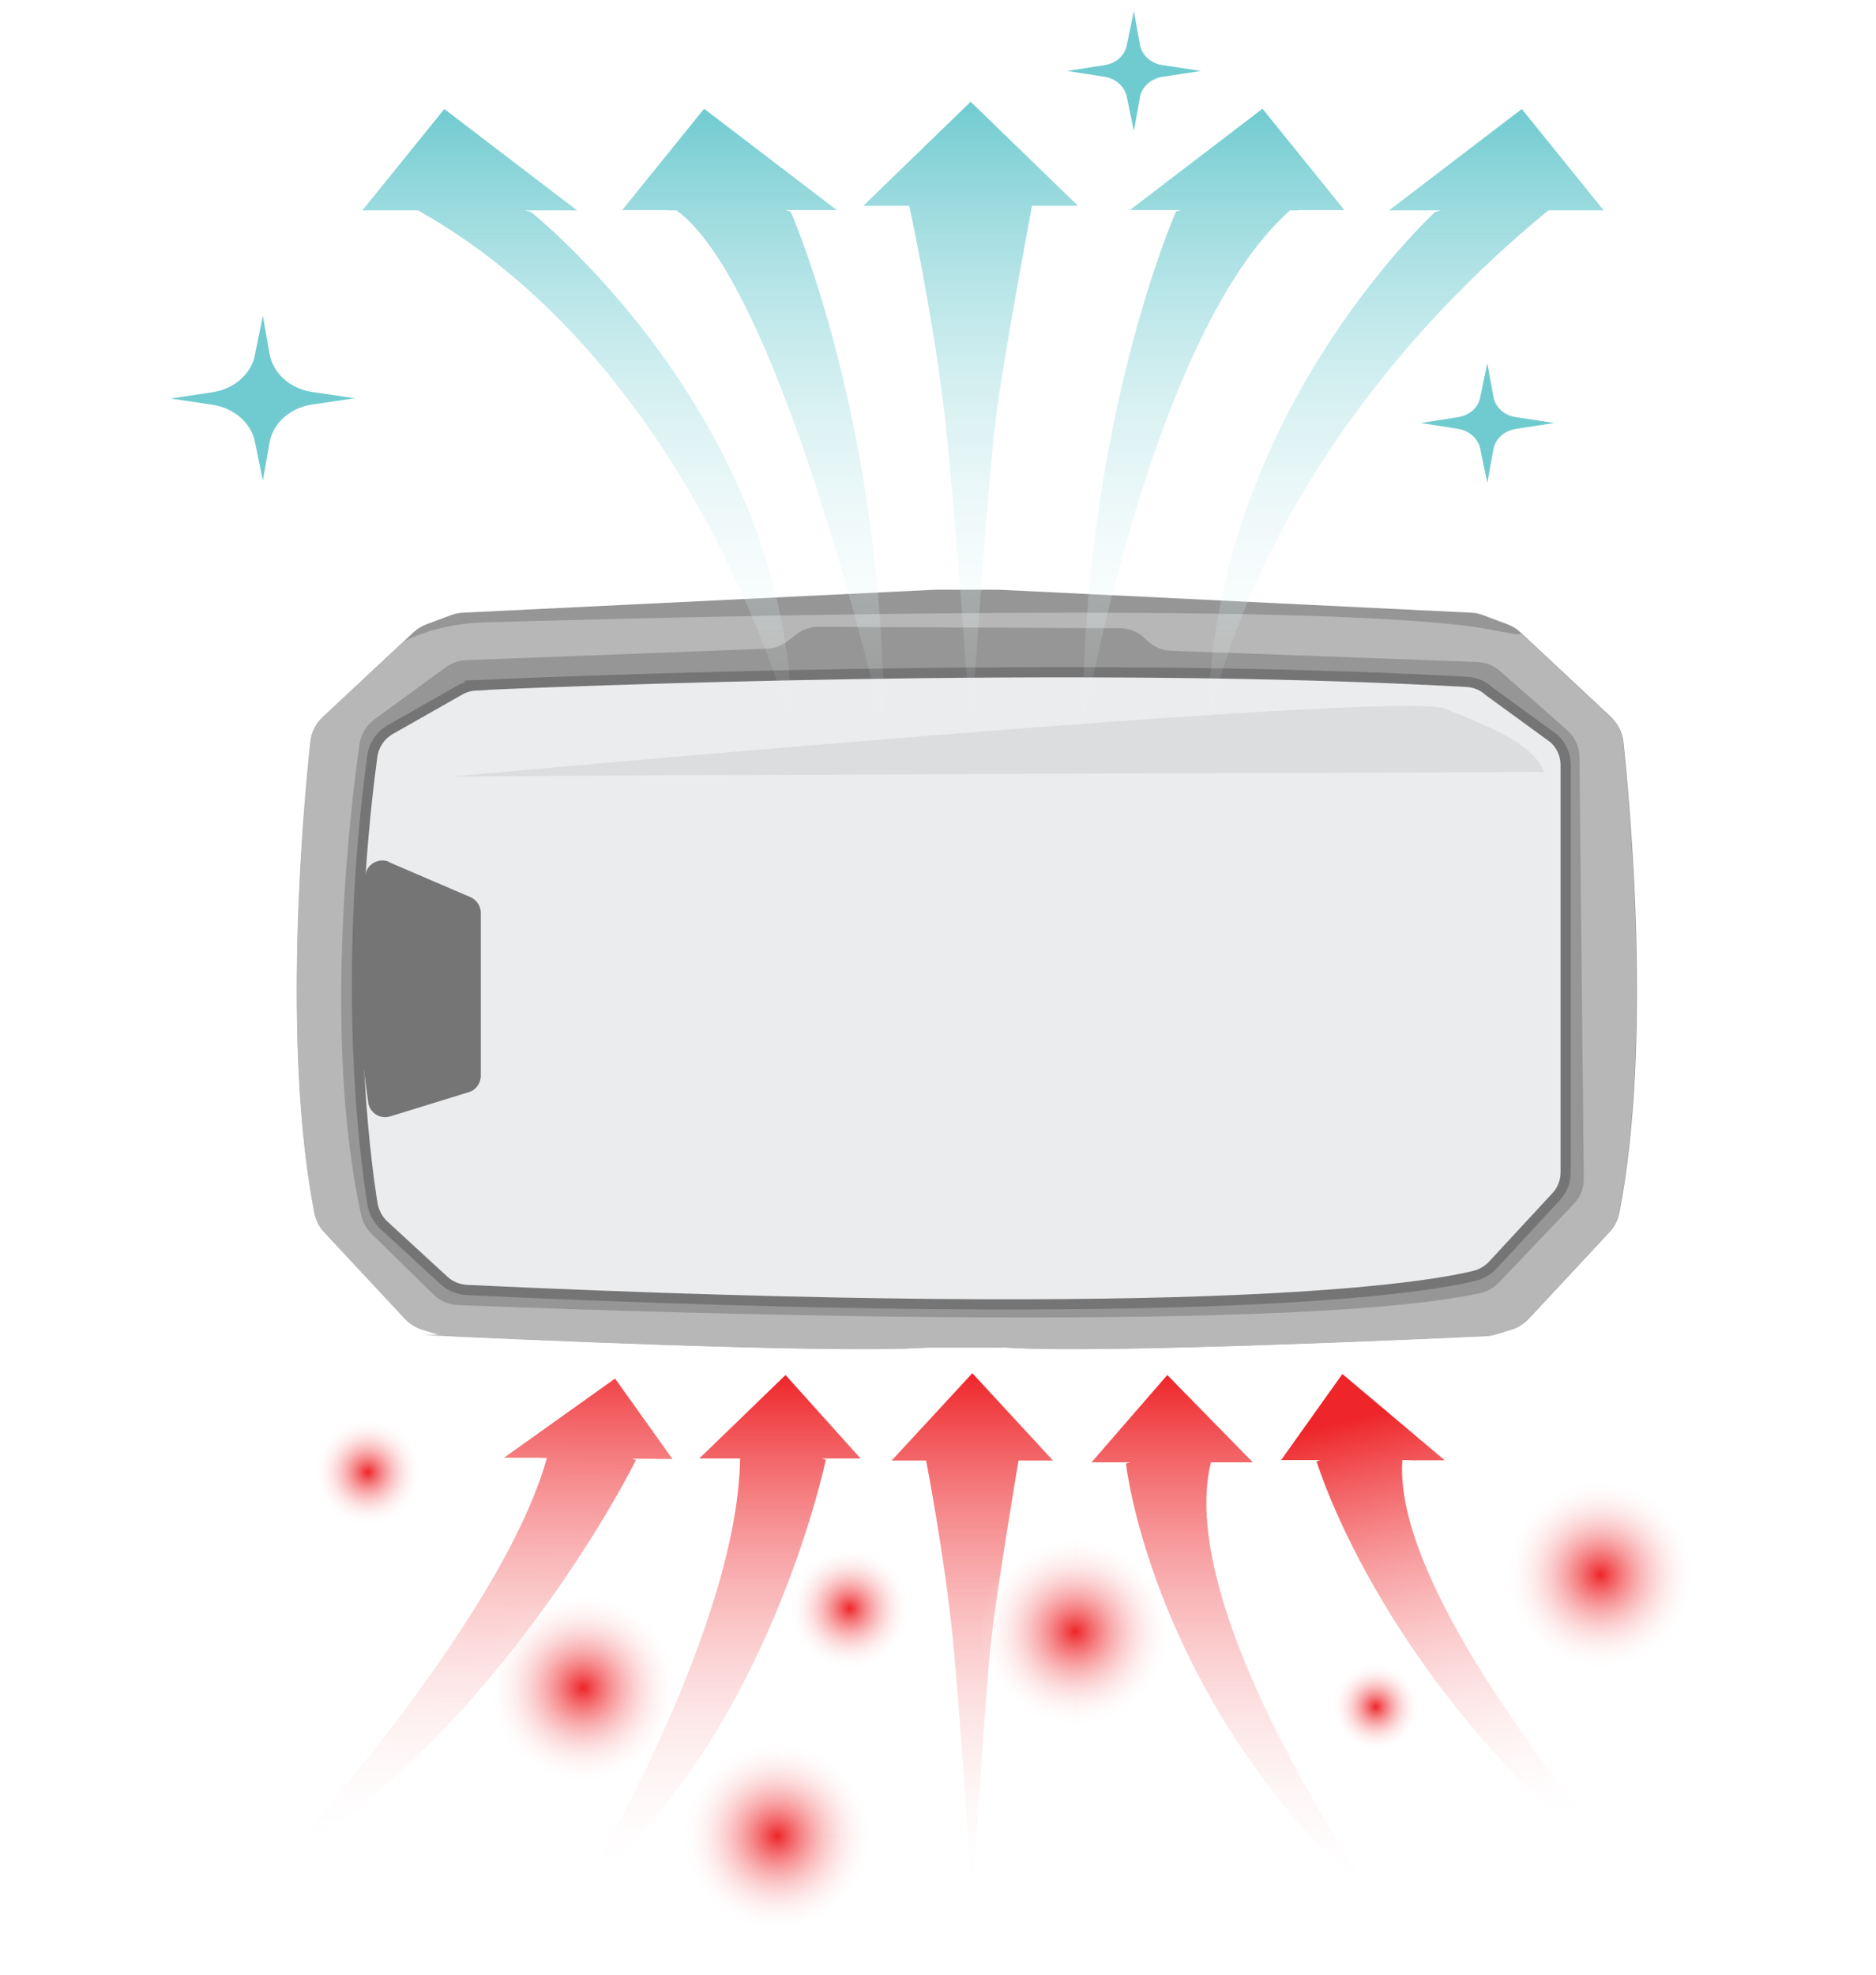 <?xml version="1.0" encoding="UTF-8"?>
<svg xmlns="http://www.w3.org/2000/svg" xmlns:xlink="http://www.w3.org/1999/xlink" version="1.1" viewBox="0 0 735.1 773.5">
  <defs>
    <style>
      .cls-1 {
        fill: #70cbd0;
      }

      .cls-2 {
        stroke: #757576;
        stroke-miterlimit: 10;
        stroke-width: 4px;
      }

      .cls-2, .cls-3 {
        fill: #eaeced;
      }

      .cls-4 {
        fill: url(#radial-gradient-7);
      }

      .cls-5 {
        fill: url(#radial-gradient-6);
      }

      .cls-6 {
        fill: url(#radial-gradient-5);
      }

      .cls-7 {
        fill: url(#radial-gradient-4);
      }

      .cls-8 {
        fill: url(#radial-gradient-3);
      }

      .cls-9 {
        fill: url(#radial-gradient-2);
      }

      .cls-10 {
        fill: url(#linear-gradient-8);
      }

      .cls-11 {
        fill: url(#linear-gradient-7);
      }

      .cls-12 {
        fill: url(#linear-gradient-5);
      }

      .cls-13 {
        fill: url(#linear-gradient-6);
      }

      .cls-14 {
        fill: url(#linear-gradient-9);
      }

      .cls-15 {
        fill: url(#linear-gradient-4);
      }

      .cls-16 {
        fill: url(#linear-gradient-3);
      }

      .cls-17 {
        fill: url(#linear-gradient-2);
      }

      .cls-18 {
        fill: #4177bb;
      }

      .cls-19 {
        fill: url(#radial-gradient);
      }

      .cls-20 {
        fill: url(#linear-gradient);
      }

      .cls-21 {
        fill: #5c5c5c;
      }

      .cls-22 {
        fill: #757576;
      }

      .cls-23 {
        fill: #969696;
      }

      .cls-24 {
        fill: #b7b7b7;
      }

      .cls-25 {
        fill: url(#linear-gradient-10);
      }

      .cls-26 {
        fill: url(#linear-gradient-11);
      }

      .cls-27 {
        fill: url(#linear-gradient-12);
      }

      .cls-28 {
        fill: url(#linear-gradient-13);
      }

      .cls-29 {
        fill: url(#linear-gradient-14);
      }

      .cls-30 {
        fill: url(#linear-gradient-15);
      }

      .cls-31 {
        fill: #dbddde;
      }

      .cls-32 {
        fill: #113255;
      }

      .cls-33 {
        fill: #e6e7e8;
      }
    </style>
    <linearGradient id="linear-gradient" x1="1715.2" y1="620.4" x2="1715.2" y2="867" gradientTransform="translate(2095.6 906.7) rotate(-180)" gradientUnits="userSpaceOnUse">
      <stop offset="0" stop-color="#fff" stop-opacity="0"/>
      <stop offset="1" stop-color="#70cbd0"/>
    </linearGradient>
    <linearGradient id="linear-gradient-2" x1="1800.5" y1="620.4" x2="1800.5" y2="864" xlink:href="#linear-gradient"/>
    <linearGradient id="linear-gradient-3" x1="1869.3" y1="621.6" x2="1869.3" y2="864" xlink:href="#linear-gradient"/>
    <linearGradient id="linear-gradient-4" x1="1620.2" y1="620.4" x2="1620.2" y2="864" xlink:href="#linear-gradient"/>
    <linearGradient id="linear-gradient-5" x1="1544.7" y1="621.6" x2="1544.7" y2="864" xlink:href="#linear-gradient"/>
    <linearGradient id="linear-gradient-6" x1="1714.6" y1="161.8" x2="1714.6" y2="368.9" gradientTransform="translate(2095.6 906.7) rotate(-180)" gradientUnits="userSpaceOnUse">
      <stop offset="0" stop-color="#fff" stop-opacity="0"/>
      <stop offset="1" stop-color="#ee2529"/>
    </linearGradient>
    <linearGradient id="linear-gradient-7" x1="106" y1="166.7" x2="106" y2="368.1" gradientTransform="translate(176.6 906.7) scale(1 -1)" xlink:href="#linear-gradient-6"/>
    <linearGradient id="linear-gradient-8" x1="60" y1="161.8" x2="60" y2="363.2" gradientTransform="translate(61 886.9) rotate(.4) scale(1 -1) skewX(13.2)" xlink:href="#linear-gradient-6"/>
    <linearGradient id="linear-gradient-9" x1="1611.9" y1="161.3" x2="1611.9" y2="368.1" xlink:href="#linear-gradient-6"/>
    <linearGradient id="linear-gradient-10" x1="590.1" y1="723.5" x2="549.3" y2="551.1" gradientTransform="matrix(1,0,0,1,0,0)" xlink:href="#linear-gradient-6"/>
    <linearGradient id="linear-gradient-11" x1="1893.5" y1="349.5" x2="1893.5" y2="557.2" gradientTransform="matrix(1,0,0,1,0,0)" xlink:href="#linear-gradient"/>
    <linearGradient id="linear-gradient-12" x1="1979.5" y1="349.5" x2="1979.5" y2="554.7" gradientTransform="matrix(1,0,0,1,0,0)" xlink:href="#linear-gradient"/>
    <linearGradient id="linear-gradient-13" x1="2057.9" y1="350.6" x2="2057.9" y2="554.7" gradientTransform="matrix(1,0,0,1,0,0)" xlink:href="#linear-gradient"/>
    <linearGradient id="linear-gradient-14" x1="1798.6" y1="349.5" x2="1798.6" y2="554.7" gradientTransform="matrix(1,0,0,1,0,0)" xlink:href="#linear-gradient"/>
    <linearGradient id="linear-gradient-15" x1="1720.3" y1="350.6" x2="1720.3" y2="554.7" gradientTransform="matrix(1,0,0,1,0,0)" xlink:href="#linear-gradient"/>
    <radialGradient id="radial-gradient" cx="304.5" cy="719.2" fx="304.5" fy="719.2" r="37.6" gradientUnits="userSpaceOnUse">
      <stop offset="0" stop-color="#ee2529"/>
      <stop offset="1" stop-color="#fff" stop-opacity="0"/>
    </radialGradient>
    <radialGradient id="radial-gradient-2" cx="421.4" cy="639.1" fx="421.4" fy="639.1" r="37.6" xlink:href="#radial-gradient"/>
    <radialGradient id="radial-gradient-3" cx="539.1" cy="668.6" fx="539.1" fy="668.6" r="17.3" xlink:href="#radial-gradient"/>
    <radialGradient id="radial-gradient-4" cx="228.5" cy="661.2" fx="228.5" fy="661.2" r="37.6" xlink:href="#radial-gradient"/>
    <radialGradient id="radial-gradient-5" cx="627.1" cy="616.8" fx="627.1" fy="616.8" r="37.6" xlink:href="#radial-gradient"/>
    <radialGradient id="radial-gradient-6" cx="332.9" cy="630.1" fx="332.9" fy="630.1" r="24" xlink:href="#radial-gradient"/>
    <radialGradient id="radial-gradient-7" cx="144.1" cy="576.7" fx="144.1" fy="576.7" r="21.1" xlink:href="#radial-gradient"/>
  </defs>
  <!-- Generator: Adobe Illustrator 28.6.0, SVG Export Plug-In . SVG Version: 1.2.0 Build 709)  -->
  <g>
    <g id="Layer_1">
      <g>
        <path class="cls-23" d="M363.1,527.8c-37.2,2.5-170-3.7-187.8-4.5-1.3,0-2.6-.3-3.9-.7l-5.9-1.8c-2.6-.8-5-2.3-6.8-4.3l-31.5-33.8c-2-2.1-3.3-4.7-3.9-7.5-13-66.2-4.2-160.5-1.6-184.7.4-3.7,2.1-7.2,4.9-9.7l35.4-33.1c1.5-1.4,3.3-2.5,5.2-3.2l9.4-3.5c1.5-.6,3.1-.9,4.7-1l185.1-9h25s185.1,9,185.1,9c1.6,0,3.2.4,4.7,1l9.4,3.5c1.9.7,3.7,1.8,5.2,3.2l35.4,33.1c2.7,2.6,4.5,6,4.9,9.7,2.6,24.1,11.4,118.4-1.6,184.7-.6,2.8-1.9,5.4-3.9,7.5l-31.5,33.8c-1.9,2-4.2,3.5-6.8,4.3l-5.9,1.8c-1.3.4-2.5.6-3.9.7-17.8.8-150.6,7-187.8,4.5-.3,0-.6,0-1,0h-29.5c-.3,0-.6,0-1,0Z"/>
        <path class="cls-24" d="M596.1,248.2l35.1,32.8c2.6,2.5,4.3,5.8,4.7,9.4,2.6,23.8,11.4,118.6-1.6,185-.5,2.7-1.9,5.2-3.8,7.3l-31.7,34c-1.8,1.9-4.1,3.4-6.6,4.1l-6.2,1.9c-1.2.4-2.4.6-3.7.7-17.5.8-150.7,7-187.9,4.5s-.6,0-.9,0h-29.5c-.3,0-.6,0-.9,0-37.2,2.5-170.4-3.7-187.9-4.5s-2.5-.3-3.7-.7l-6.2-1.9c-2.5-.8-4.8-2.2-6.6-4.1l-31.7-34c-1.9-2-3.2-4.5-3.8-7.3-13-66.4-4.2-161.2-1.6-185,.4-3.6,2.1-6.9,4.7-9.4l30.2-28.2c1.2-1.1,2.6-2.1,4.1-2.7,4.5-2,14.8-5.9,29-6.3,19.3-.5,309.4-9.4,389.2,1.9l15.5,2.8"/>
        <path class="cls-23" d="M614.2,286.1l-26.5-23.3c-2.5-2.2-5.6-3.4-8.9-3.5l-119.9-4.4c-3.6-.1-7-1.6-9.6-4.2l-.4-.4c-2.7-2.7-6.3-4.2-10-4.2l-118-.6c-3.2,0-6.3,1-8.8,3l-3.4,2.6c-2.4,1.8-5.2,2.9-8.2,3l-118,4.5c-2.8.1-5.6,1.1-7.9,2.8l-28,20.5c-3.1,2.3-5.1,5.7-5.7,9.4-3.4,23.8-14.7,114.2.6,184.7.6,2.7,2,5.1,3.9,7.1l24.5,24c2.5,2.5,5.9,3.9,9.4,4.1,42.7,1.7,322.7,12.4,400.8-4.7,2.8-.6,5.3-2,7.2-4.1l29.4-30.8c2.6-2.7,4-6.3,3.9-10l-1.7-165c0-4.1-1.8-7.9-4.8-10.6Z"/>
        <path class="cls-3" d="M186.4,268.4c28.7-1.3,235.4-9.9,388.4-1.3,3.2.2,6.2,1.4,8.6,3.6l25.4,18.5c2.9,2.6,4.6,6.2,4.7,10.1v159.5c.1,3.7-1.2,7.2-3.7,9.9l-24.9,26.9c-1.9,2-4.3,3.4-6.9,4.1-18.2,4.5-102,19.2-395.1,5.6-3.3-.2-6.5-1.5-8.9-3.7l-23.6-21.7c-2.3-2.1-3.8-5-4.4-8.1-3-18.4-12.1-87-.1-175.7.6-4.3,3.2-8.1,7-10.3l27.3-15.5c1.9-1.1,4.1-1.7,6.3-1.8Z"/>
        <path class="cls-2" d="M186.4,268.4c28.7-1.3,235.4-9.9,388.4-1.3,3.2.2,6.2,1.4,8.6,3.6l25.4,18.5c2.9,2.6,4.6,6.2,4.7,10.1v159.5c.1,3.7-1.2,7.2-3.7,9.9l-24.9,26.9c-1.9,2-4.3,3.4-6.9,4.1-18.2,4.5-102,19.2-395.1,5.6-3.3-.2-6.5-1.5-8.9-3.7l-23.6-21.7c-2.3-2.1-3.8-5-4.4-8.1-3-18.4-12.1-87-.1-175.7.6-4.3,3.2-8.1,7-10.3l27.3-15.5c1.9-1.1,4.1-1.7,6.3-1.8Z"/>
        <path class="cls-31" d="M605.1,302.4s-368.9,1.2-428.1,1.8c0,0,371.6-34.1,389.4-26.6s33.9,13.3,38.7,24.8Z"/>
        <path class="cls-22" d="M152.4,337.7l31.9,13.7c2.5,1.1,4.1,3.5,4.1,6.2v63.8c0,2.9-1.9,5.6-4.7,6.4l-30.8,9.5c-3.9,1.2-8-1.3-8.6-5.4-2.4-16.4-7.1-56.1-1.1-89.4.8-4.2,5.3-6.6,9.3-4.9Z"/>
      </g>
      <g>
        <path class="cls-20" d="M380.2,40l-41.9,40.6h18s9.6,44.4,13.9,82.5c4.3,38.1,10.1,123.3,10.1,123.3h.2s6.5-97.8,9.8-123.3c3.3-25.4,14.1-82.5,14.1-82.5h18l-41.9-40.6v-.2h-.1c0,.1-.1,0-.1,0v.2Z"/>
        <path class="cls-17" d="M261.8,82.4h3.3c41.8,30.3,81.3,203.9,81.3,203.9,0-120.9-36.6-203.4-36.6-203.4,0,0-.7-.2-2-.6h20.1l-52-39.7-32.1,39.7h18Z"/>
        <path class="cls-16" d="M160.1,82.4h3.7c109.5,61.5,146.5,202.7,146.5,202.7,0-120.9-102.3-202.1-102.3-202.1,0,0-.9-.2-2.3-.6h20.4l-52-39.7-32.1,39.7h18Z"/>
        <path class="cls-15" d="M508.8,82.4h-3.3c-55.1,48.8-81.3,203.9-81.3,203.9,0-120.9,36.6-203.4,36.6-203.4,0,0,.7-.2,2-.6h-2.1s-18,0-18,0l52-39.7,32.1,39.7h-18Z"/>
        <path class="cls-12" d="M610.4,82.4h-3.7c-117.3,96.5-133.3,202.7-133.3,202.7,0-120.9,89-202.1,89-202.1,0,0,.9-.2,2.3-.6h-2.4s-18,0-18,0l52-39.7,32.1,39.7h-18Z"/>
      </g>
      <g>
        <path class="cls-13" d="M380.9,538l-31.5,34.1h13.5s7.2,37.3,10.4,69.3c3.2,32,7.6,103.5,7.6,103.5h.2s4.9-82.2,7.4-103.5c2.5-21.3,10.6-69.3,10.6-69.3h13.5l-31.5-34.1v-.2h0c0,0,0,0,0,0v.2Z"/>
        <path class="cls-11" d="M287.5,571.3h2.5c-1,67.8-62,168.7-62,168.7,72.4-57.5,95.6-168.2,95.6-168.2,0,0-.6-.2-1.5-.5h1.6s13.5,0,13.5,0l-29.4-32.7-33.8,32.7h13.5Z"/>
        <path class="cls-10" d="M211.7,571.1h2.6c-18.1,64.9-107.1,161-107.1,161,90-54.5,142-160.2,142-160.2,0,0-.5-.2-1.5-.5h1.7s14.1.1,14.1.1l-22.5-31.5-43.5,31h14.1Z"/>
        <path class="cls-14" d="M477.3,572.8h-2.8c-14.7,59,65.4,172.6,65.4,172.6-88.3-77.6-98.7-172.1-98.7-172.1,0,0,.6-.2,1.8-.5h-1.8s-13.5,0-13.5,0l29.7-34.2,33.5,34.2h-13.5Z"/>
        <path class="cls-25" d="M552.3,571.9h-2.8c-4.3,58.2,97.3,170.4,97.3,170.4-103.4-76.7-130.9-169.9-130.9-169.9,0,0,.6-.2,1.7-.5h-1.9s-13.7,0-13.7,0l24-33.7,40.1,33.8h-13.7Z"/>
      </g>
      <path class="cls-1" d="M99.9,138.9l3.1-15.2,2.6,14.8c1.3,7.6,8,13.7,16.5,15l16.9,2.5-16.9,2.5c-8.5,1.3-15.2,7.3-16.5,15l-2.6,14.8-3.1-15.2c-1.5-7.4-8.1-13.2-16.4-14.5l-16.6-2.5,16.6-2.5c8.3-1.3,14.9-7.1,16.4-14.5Z"/>
      <path class="cls-1" d="M441.5,17.8l2.8-13.5,2.4,13.3c.7,4,4.3,7.3,8.8,7.9l15.1,2.3-15.1,2.3c-4.5.7-8,3.8-8.8,7.9l-2.4,13.3-2.8-13.5c-.8-3.9-4.3-7-8.6-7.7l-14.7-2.3,14.7-2.3c4.4-.7,7.8-3.7,8.6-7.7Z"/>
      <path class="cls-1" d="M580,155.7l2.8-13.5,2.4,13.3c.7,4,4.3,7.3,8.8,7.9l15.1,2.3-15.1,2.3c-4.5.7-8,3.8-8.8,7.9l-2.4,13.3-2.8-13.5c-.8-3.9-4.3-7-8.6-7.7l-14.7-2.3,14.7-2.3c4.4-.7,7.8-3.7,8.6-7.7Z"/>
      <rect class="cls-33" x="1617.2" y="106.8" width="544" height="321.5" rx="53.3" ry="53.3"/>
      <g>
        <rect class="cls-23" x="1652.5" y="141" width="478.5" height="63.6" rx="31.8" ry="31.8"/>
        <g>
          <circle class="cls-21" cx="1673.4" cy="153.2" r="4.7"/>
          <circle class="cls-21" cx="1690.2" cy="153.2" r="4.7"/>
          <circle class="cls-21" cx="1706.9" cy="153.2" r="4.7"/>
          <circle class="cls-21" cx="1723.7" cy="153.2" r="4.7"/>
          <circle class="cls-21" cx="1740.5" cy="153.2" r="4.7"/>
          <circle class="cls-21" cx="1757.2" cy="153.2" r="4.7"/>
          <circle class="cls-21" cx="1774" cy="153.2" r="4.7"/>
          <circle class="cls-21" cx="1790.7" cy="153.2" r="4.7"/>
          <circle class="cls-21" cx="1807.5" cy="153.2" r="4.7"/>
          <circle class="cls-21" cx="1824.3" cy="153.2" r="4.7"/>
          <circle class="cls-21" cx="1841" cy="153.2" r="4.7"/>
          <circle class="cls-21" cx="1857.8" cy="153.2" r="4.7"/>
          <circle class="cls-21" cx="1874.5" cy="153.2" r="4.7"/>
          <circle class="cls-21" cx="1891.3" cy="153.2" r="4.7"/>
          <circle class="cls-21" cx="1908.1" cy="153.2" r="4.7"/>
          <circle class="cls-21" cx="1924.8" cy="153.2" r="4.7"/>
          <circle class="cls-21" cx="1941.6" cy="153.2" r="4.7"/>
          <circle class="cls-21" cx="1958.3" cy="153.2" r="4.7"/>
          <circle class="cls-21" cx="1975.1" cy="153.2" r="4.7"/>
          <circle class="cls-21" cx="1991.9" cy="153.2" r="4.7"/>
          <circle class="cls-21" cx="2008.6" cy="153.2" r="4.7"/>
          <circle class="cls-21" cx="2025.4" cy="153.2" r="4.7"/>
          <circle class="cls-21" cx="2042.1" cy="153.2" r="4.7"/>
          <circle class="cls-21" cx="2058.9" cy="153.2" r="4.7"/>
          <circle class="cls-21" cx="2075.7" cy="153.2" r="4.7"/>
          <circle class="cls-21" cx="2092.4" cy="153.2" r="4.7"/>
          <circle class="cls-21" cx="2109.2" cy="153.2" r="4.7"/>
        </g>
        <g>
          <circle class="cls-21" cx="1673.4" cy="191.9" r="4.7"/>
          <circle class="cls-21" cx="1690.2" cy="191.9" r="4.7"/>
          <circle class="cls-21" cx="1706.9" cy="191.9" r="4.7"/>
          <circle class="cls-21" cx="1723.7" cy="191.9" r="4.7"/>
          <circle class="cls-21" cx="1740.5" cy="191.9" r="4.7"/>
          <circle class="cls-21" cx="1757.2" cy="191.9" r="4.7"/>
          <circle class="cls-21" cx="1774" cy="191.9" r="4.7"/>
          <circle class="cls-21" cx="1790.7" cy="191.9" r="4.7"/>
          <circle class="cls-21" cx="1807.5" cy="191.9" r="4.7"/>
          <circle class="cls-21" cx="1824.3" cy="191.9" r="4.7"/>
          <circle class="cls-21" cx="1841" cy="191.9" r="4.7"/>
          <circle class="cls-21" cx="1857.8" cy="191.9" r="4.7"/>
          <circle class="cls-21" cx="1874.5" cy="191.9" r="4.7"/>
          <circle class="cls-21" cx="1891.3" cy="191.9" r="4.7"/>
          <circle class="cls-21" cx="1908.1" cy="191.9" r="4.7"/>
          <circle class="cls-21" cx="1924.8" cy="191.9" r="4.7"/>
          <circle class="cls-21" cx="1941.6" cy="191.9" r="4.7"/>
          <circle class="cls-21" cx="1958.3" cy="191.9" r="4.7"/>
          <circle class="cls-21" cx="1975.1" cy="191.9" r="4.7"/>
          <circle class="cls-21" cx="1991.9" cy="191.9" r="4.7"/>
          <circle class="cls-21" cx="2008.6" cy="191.9" r="4.7"/>
          <circle class="cls-21" cx="2025.4" cy="191.9" r="4.7"/>
          <circle class="cls-21" cx="2042.1" cy="191.9" r="4.7"/>
          <circle class="cls-21" cx="2058.9" cy="191.9" r="4.7"/>
          <circle class="cls-21" cx="2075.7" cy="191.9" r="4.7"/>
          <circle class="cls-21" cx="2092.4" cy="191.9" r="4.7"/>
          <circle class="cls-21" cx="2109.2" cy="191.9" r="4.7"/>
        </g>
        <g>
          <circle class="cls-21" cx="1664.8" cy="172.5" r="4.7"/>
          <circle class="cls-21" cx="1681.2" cy="172.5" r="4.7"/>
          <circle class="cls-21" cx="1697.9" cy="172.5" r="4.7"/>
          <circle class="cls-21" cx="1714.7" cy="172.5" r="4.7"/>
          <circle class="cls-21" cx="1731.5" cy="172.5" r="4.7"/>
          <circle class="cls-21" cx="1748.2" cy="172.5" r="4.7"/>
          <circle class="cls-21" cx="1765" cy="172.5" r="4.7"/>
          <circle class="cls-21" cx="1781.7" cy="172.5" r="4.7"/>
          <circle class="cls-21" cx="1798.5" cy="172.5" r="4.7"/>
          <circle class="cls-21" cx="1815.3" cy="172.5" r="4.7"/>
          <circle class="cls-21" cx="1832" cy="172.5" r="4.7"/>
          <circle class="cls-21" cx="1848.8" cy="172.5" r="4.7"/>
          <circle class="cls-21" cx="1865.5" cy="172.5" r="4.7"/>
          <circle class="cls-21" cx="1882.3" cy="172.5" r="4.7"/>
          <circle class="cls-21" cx="1899.1" cy="172.5" r="4.7"/>
          <circle class="cls-21" cx="1915.8" cy="172.5" r="4.7"/>
          <circle class="cls-21" cx="1932.6" cy="172.5" r="4.7"/>
          <circle class="cls-21" cx="1949.3" cy="172.5" r="4.7"/>
          <circle class="cls-21" cx="1966.1" cy="172.5" r="4.7"/>
          <circle class="cls-21" cx="1982.9" cy="172.5" r="4.7"/>
          <circle class="cls-21" cx="1999.6" cy="172.5" r="4.7"/>
          <circle class="cls-21" cx="2016.4" cy="172.5" r="4.7"/>
          <circle class="cls-21" cx="2033.1" cy="172.5" r="4.7"/>
          <circle class="cls-21" cx="2049.9" cy="172.5" r="4.7"/>
          <circle class="cls-21" cx="2066.7" cy="172.5" r="4.7"/>
          <circle class="cls-21" cx="2083.4" cy="172.5" r="4.7"/>
          <circle class="cls-21" cx="2100.2" cy="172.5" r="4.7"/>
          <circle class="cls-21" cx="2116.9" cy="172.5" r="4.7"/>
        </g>
      </g>
      <path class="cls-23" d="M1632.3,343.8h512.7v35.2c0,20.9-16.9,37.8-37.8,37.8h-437.1c-20.9,0-37.8-16.9-37.8-37.8v-35.2h0Z"/>
      <g>
        <path class="cls-32" d="M2122.2,293.8s-4.6-.4-5.9-1.4v-12.7c0-1.8-1.5-3.3-3.3-3.3h-28.8c-.5,0-1,.4-1,1h0c0,.4.3.8.7.9,2.9,1,14.5,5.2,21.9,13.2,0,0,8.3,6.9,16.4,7.1v6.6s-13.5-.5-21.9-9.2c-8.5-8.8-20.4-13.8-31-13.6v-6.2c0-3.3,2.7-6,6-6h39.9c4.1,0,7.5,3.3,7.5,7.5v16.5"/>
        <path class="cls-18" d="M2068.8,287.2v7.1s8.6-2.3,22.6,10.7c6.9,6.5,15.6,10.2,15.6,10.2l-10.7,6.5-14.7-7.7s-6.6-3.5-6.1-14.1c0,0-5.4-1.1-6.6-1.1,0,0-1.2,13.3,9.8,20.3,11,7,14.6,8,16.9,9.7,0,0,7.7-4.3,13.5-7.5s11.5-9.4,12-11.6c0,0-10.6,2.2-21.4-6.2s-15.9-16.2-30.8-16.4Z"/>
      </g>
      <path class="cls-26" d="M1893.7,557l38.1-34.2h-16.3s-8.7-37.4-12.6-69.5c-3.9-32.1-9.2-103.8-9.2-103.8h-.2s-6,82.4-9,103.8c-3,21.4-12.8,69.5-12.8,69.5h-16.3l38.1,34.2v.2h.1c0,0,.1,0,.1,0v-.2Z"/>
      <path class="cls-27" d="M2001.4,521.3h-3c-34.6-48.7-49.8-171.7-49.8-171.7,0,101.8,9.2,171.2,9.2,171.2,0,0,.7.2,1.8.5h-18.3l47.2,33.5,29.2-33.5h-16.3Z"/>
      <path class="cls-28" d="M2093.9,521.3h-3.4c-74.3-75.3-84.9-170.7-84.9-170.7,0,101.8,44.7,170.2,44.7,170.2,0,0,.8.2,2.1.5h-18.6l47.2,33.5,29.2-33.5h-16.3Z"/>
      <path class="cls-29" d="M1776.8,521.3h3c34.6-48.7,49.8-171.7,49.8-171.7,0,101.8-9.2,171.2-9.2,171.2,0,0-.7.2-1.8.5h1.9s16.3,0,16.3,0l-47.2,33.5-29.2-33.5h16.3Z"/>
      <path class="cls-30" d="M1684.3,521.3h3.4c74.3-75.3,84.9-170.7,84.9-170.7,0,101.8-44.7,170.2-44.7,170.2,0,0-.8.2-2.1.5h2.2s16.3,0,16.3,0l-47.2,33.5-29.2-33.5h16.3Z"/>
      <path class="cls-1" d="M1570.8,140.4l2.4-12.8,2,12.4c1,6.4,6,11.5,12.4,12.6l12.7,2.1-12.7,2.1c-6.4,1.1-11.4,6.2-12.4,12.6l-2,12.4-2.4-12.8c-1.1-6.2-6.1-11.1-12.3-12.2l-12.5-2.1,12.5-2.1c6.2-1.1,11.2-5.9,12.3-12.2Z"/>
      <path class="cls-1" d="M1940.7,561.5l3-16.4,2.5,15.9c1.3,8.2,7.7,14.7,15.9,16.1l16.3,2.7-16.3,2.7c-8.2,1.4-14.6,7.9-15.9,16.1l-2.5,15.9-3-16.4c-1.5-8-7.8-14.2-15.8-15.6l-16-2.7,16-2.7c8-1.4,14.3-7.6,15.8-15.6Z"/>
      <path class="cls-1" d="M1739.7,562.2l2.4-12.8,2,12.4c1,6.4,6,11.5,12.4,12.6l12.7,2.1-12.7,2.1c-6.4,1.1-11.4,6.2-12.4,12.6l-2,12.4-2.4-12.8c-1.1-6.2-6.1-11.1-12.3-12.2l-12.5-2.1,12.5-2.1c6.2-1.1,11.2-5.9,12.3-12.2Z"/>
      <path class="cls-1" d="M2153.8,539l2.1-11.3,1.8,11.2c.5,3.4,3.2,6.1,6.6,6.6l11.4,1.9-11.4,1.9c-3.4.6-6,3.2-6.6,6.6l-1.8,11.2-2.1-11.3c-.6-3.3-3.2-5.9-6.5-6.5l-11.1-1.9,11.1-1.9c3.3-.6,5.9-3.1,6.5-6.5Z"/>
      <path class="cls-1" d="M1613.3,677.4l2.1-11.3,1.8,11.2c.5,3.4,3.2,6.1,6.6,6.6l11.4,1.9-11.4,1.9c-3.4.6-6,3.2-6.6,6.6l-1.8,11.2-2.1-11.3c-.6-3.3-3.2-5.9-6.5-6.5l-11.1-1.9,11.1-1.9c3.3-.6,5.9-3.1,6.5-6.5Z"/>
      <path class="cls-1" d="M2044.9,63.9l2.1-11.3,1.8,11.2c.5,3.4,3.2,6.1,6.6,6.6l11.4,1.9-11.4,1.9c-3.4.6-6,3.2-6.6,6.6l-1.8,11.2-2.1-11.3c-.6-3.3-3.2-5.9-6.5-6.5l-11.1-1.9,11.1-1.9c3.3-.6,5.9-3.1,6.5-6.5Z"/>
      <path class="cls-1" d="M1852,28.3l2.1-11.3,1.8,11.2c.5,3.4,3.2,6.1,6.6,6.6l11.4,1.9-11.4,1.9c-3.4.6-6,3.2-6.6,6.6l-1.8,11.2-2.1-11.3c-.6-3.3-3.2-5.9-6.5-6.5l-11.1-1.9,11.1-1.9c3.3-.6,5.9-3.1,6.5-6.5Z"/>
      <path class="cls-1" d="M1854.1,637.5l2.1-11.3,1.8,11.2c.5,3.4,3.2,6.1,6.6,6.6l11.4,1.9-11.4,1.9c-3.4.6-6,3.2-6.6,6.6l-1.8,11.2-2.1-11.3c-.6-3.3-3.2-5.9-6.5-6.5l-11.1-1.9,11.1-1.9c3.3-.6,5.9-3.1,6.5-6.5Z"/>
      <path class="cls-1" d="M2049.7,631.7l2.5-13.6,2.1,13.2c1.1,6.8,6.4,12.2,13.2,13.3l13.5,2.3-13.5,2.3c-6.8,1.1-12.1,6.5-13.2,13.3l-2.1,13.2-2.5-13.6c-1.2-6.6-6.5-11.8-13.1-12.9l-13.3-2.3,13.3-2.3c6.6-1.1,11.9-6.3,13.1-12.9Z"/>
      <path class="cls-1" d="M1968.6,710.5l2.1-11.3,1.8,11.2c.5,3.4,3.2,6.1,6.6,6.6l11.4,1.9-11.4,1.9c-3.4.6-6,3.2-6.6,6.6l-1.8,11.2-2.1-11.3c-.6-3.3-3.2-5.9-6.5-6.5l-11.1-1.9,11.1-1.9c3.3-.6,5.9-3.1,6.5-6.5Z"/>
      <circle class="cls-19" cx="304.5" cy="719.2" r="37.6"/>
      <circle class="cls-9" cx="421.4" cy="639.1" r="37.6"/>
      <circle class="cls-8" cx="539.1" cy="668.6" r="17.3"/>
      <circle class="cls-7" cx="228.5" cy="661.2" r="37.6"/>
      <circle class="cls-6" cx="627.1" cy="616.8" r="37.6"/>
      <circle class="cls-5" cx="332.9" cy="630.1" r="24"/>
      <circle class="cls-4" cx="144.1" cy="576.7" r="21.1"/>
    </g>
  </g>
</svg>